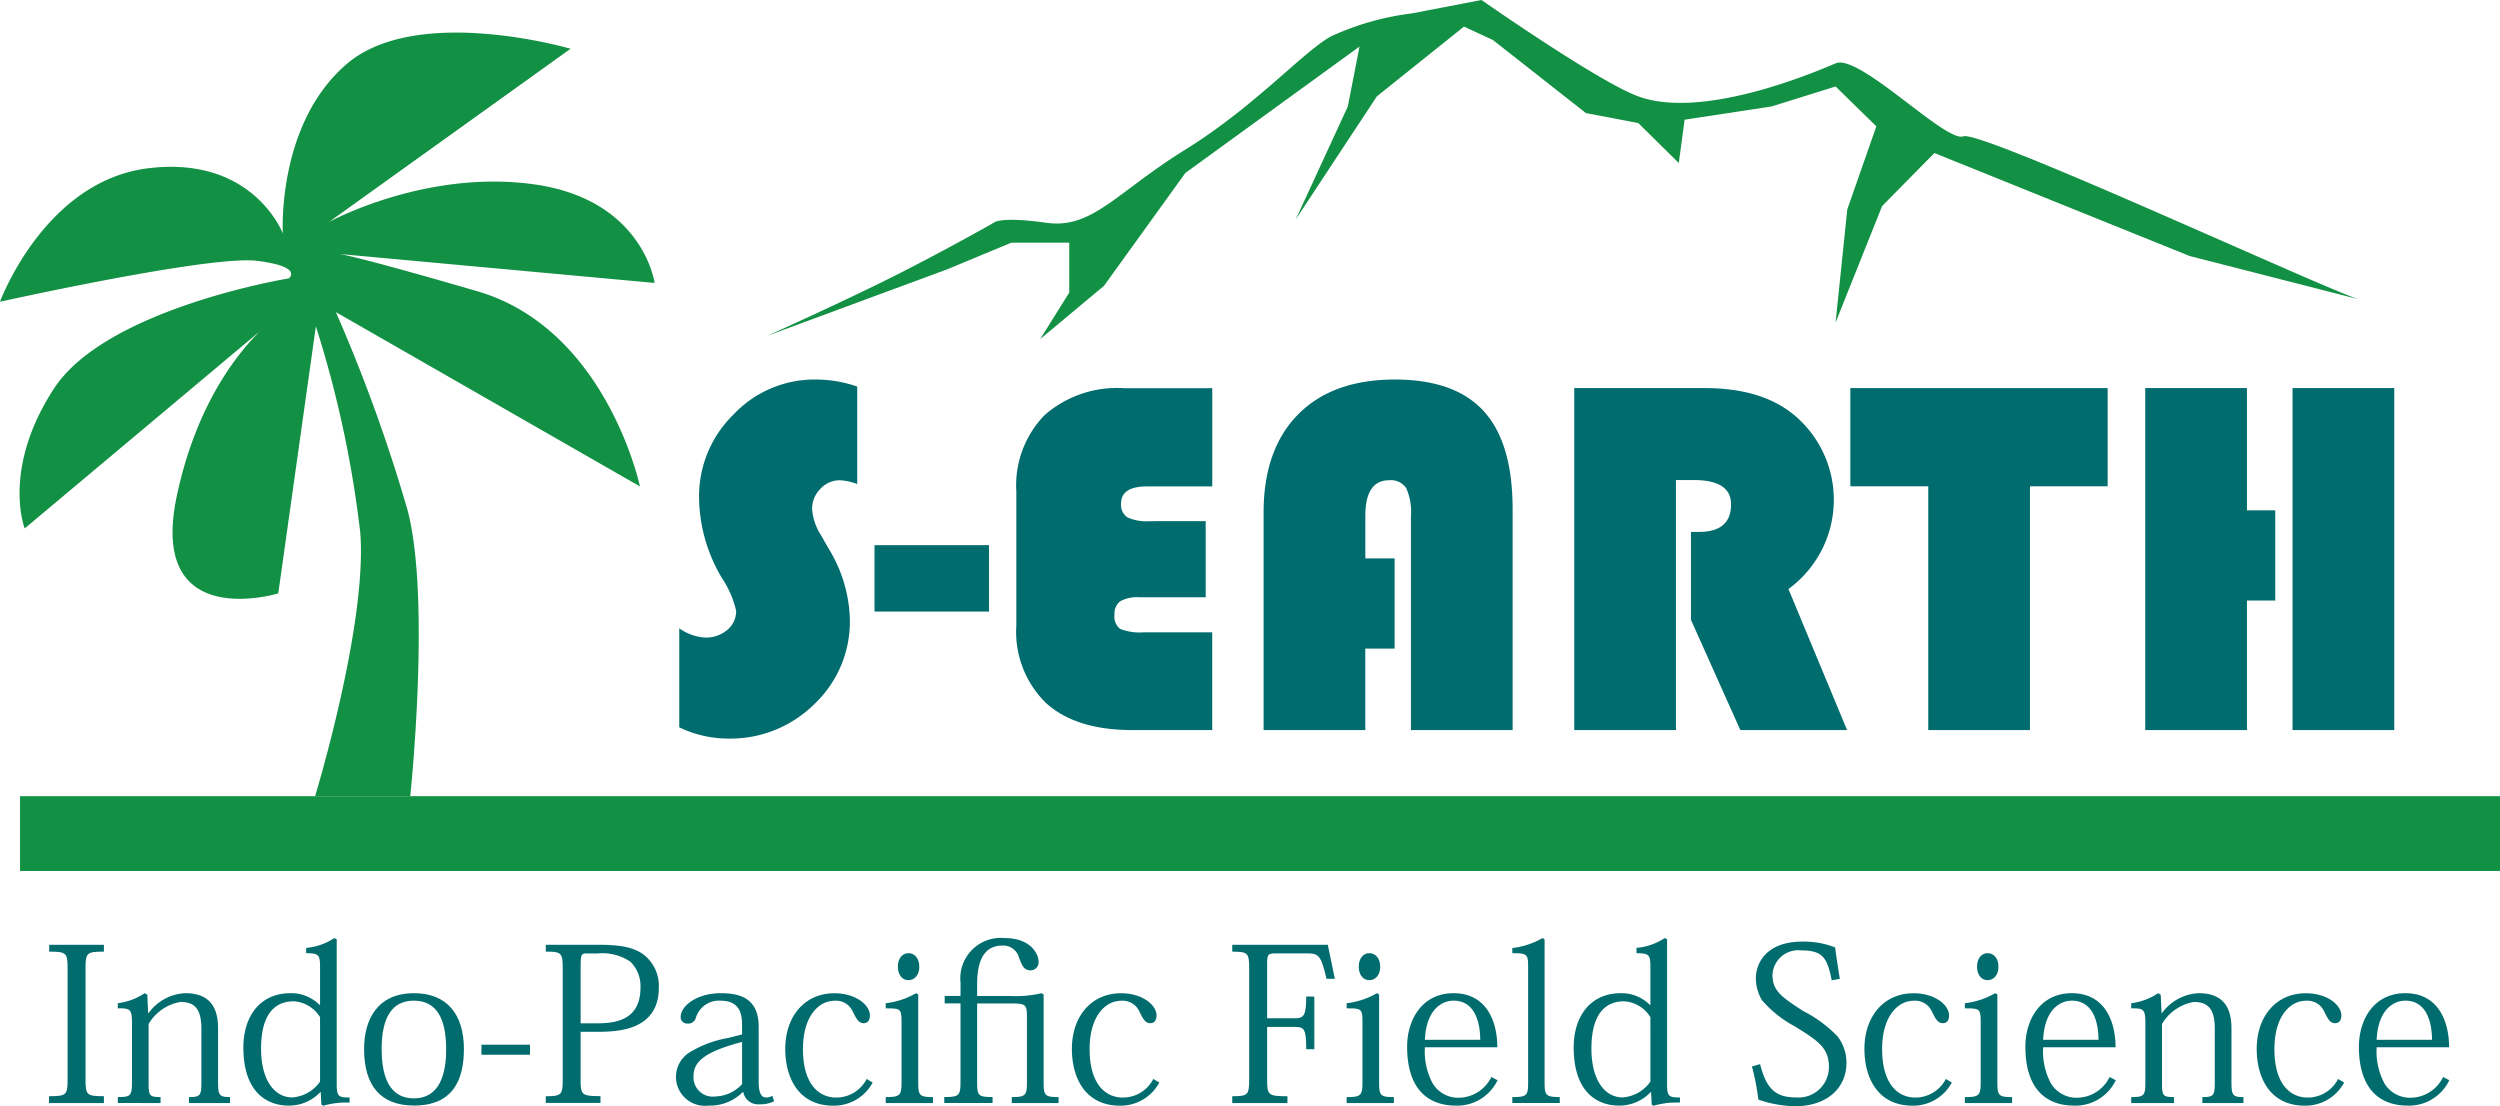 <svg xmlns="http://www.w3.org/2000/svg" xmlns:xlink="http://www.w3.org/1999/xlink" width="194.389" height="86.017" viewBox="0 0 194.389 86.017"><defs><clipPath id="a"><rect width="194.389" height="86.017" fill="none"/></clipPath></defs><g style="isolation:isolate"><rect width="192.831" height="5.815" transform="translate(1.558 61.908)" fill="#129043"/><g clip-path="url(#a)"><path d="M31.9,73.03s1.61-15.277-.2-22.205a125.052,125.052,0,0,0-5.584-15.435L49.76,48.944S47.168,36.692,37.1,33.763s-10.792-2.9-10.792-2.9L50.9,33.121s-.876-6.473-9.357-7.664-15.975,2.933-15.975,2.933L44.365,14.913s-11.93-3.5-17.4,1.179-4.974,13.181-4.974,13.181S19.7,23.219,11.565,24.2C3.461,25.163,0,34.584,0,34.584S16.294,30.955,19.969,31.4c3.687.459,2.486,1.367,2.486,1.367S8.233,35.09,4.176,41.365C.117,47.623,1.922,52.208,1.922,52.208L22.1,35.291S16.012,39,13.747,49.688s7.89,7.572,7.89,7.572l2.923-20.767a85.018,85.018,0,0,1,3.454,16.058C28.565,59.711,24.5,73.03,24.5,73.03Z" transform="translate(0 -11.121)" fill="#129043"/><path d="M298.58,159.638v7.577a4.474,4.474,0,0,0-1.324-.294,2.068,2.068,0,0,0-1.539.664,2.209,2.209,0,0,0-.644,1.6,4.374,4.374,0,0,0,.7,2.024l.6,1.052a11.019,11.019,0,0,1,1.636,5.493,8.82,8.82,0,0,1-2.755,6.566,9.275,9.275,0,0,1-6.732,2.688,8.841,8.841,0,0,1-3.779-.875v-7.7a3.866,3.866,0,0,0,2.006.72,2.563,2.563,0,0,0,1.726-.592,1.888,1.888,0,0,0,.691-1.49,7.59,7.59,0,0,0-1.111-2.553,12.5,12.5,0,0,1-1.773-6.234,8.9,8.9,0,0,1,2.679-6.476,8.664,8.664,0,0,1,6.4-2.719,9.775,9.775,0,0,1,3.213.547" transform="translate(-231.927 -129.579)" fill="#006c6e"/><rect width="8.904" height="5.163" transform="translate(67.998 42.39)" fill="#006c6e"/><path d="M440.721,173.015v5.922h-5.161a2.652,2.652,0,0,0-1.49.312,1.2,1.2,0,0,0-.44,1.05,1.176,1.176,0,0,0,.449,1.1,4.162,4.162,0,0,0,1.831.262h5.318v7.6h-6.213q-4.386,0-6.7-2.093a7.732,7.732,0,0,1-2.318-6.049V170.7a7.824,7.824,0,0,1,2.192-5.922,8.54,8.54,0,0,1,6.164-2.1h6.878v7.636h-5.044q-2.047,0-2.046,1.324a1.168,1.168,0,0,0,.487,1.081,3.527,3.527,0,0,0,1.734.3Z" transform="translate(-346.971 -132.495)" fill="#006c6e"/><path d="M539.832,173v7.012h-2.28v6.332h-7.907v-16.91q0-4.907,2.677-7.625t7.53-2.719q4.675,0,6.916,2.466t2.239,7.607v17.181H541.1V169.689a4.451,4.451,0,0,0-.37-2.161,1.422,1.422,0,0,0-1.324-.606q-1.851,0-1.851,2.767V173Z" transform="translate(-431.393 -129.579)" fill="#006c6e"/><path d="M667.766,169.82v19.441h-7.907v-26.59h10.149q4.635,0,7.187,2.3a8.586,8.586,0,0,1-.682,13.324l4.56,10.968h-8.3l-3.839-8.572v-6.837h.624q2.494,0,2.493-2.143,0-1.888-2.883-1.889Z" transform="translate(-537.452 -132.495)" fill="#006c6e"/><path d="M789.547,170.307v18.954H781.64V170.307h-6.059v-7.636h20.006v7.636Z" transform="translate(-631.707 -132.495)" fill="#006c6e"/><path d="M909.29,172.176v7.014h-2.2v10.07h-7.91v-26.59h7.91v9.505Zm9.254,17.085h-7.91v-26.59h7.91Z" transform="translate(-732.377 -132.495)" fill="#006c6e"/><path d="M445.359,23.263C442.2,22.228,416,10.081,414.644,10.6c-1.343.523-8.1-6.455-9.922-5.675s-10.383,4.386-15.343,2.571C386.295,6.378,377.184,0,377.184,0l-5.415,1.044a21.128,21.128,0,0,0-6.319,1.8c-2.265,1.3-5.882,5.431-11.291,8.788-5.427,3.364-7.221,6.2-10.838,5.689s-4.064,0-4.064,0-3.143,1.8-7.221,3.882c-4.06,2.068-10.378,4.906-10.378,4.906l13.981-5.166,4.986-2.072h4.505v3.88l-2.259,3.614,4.96-4.138,6.326-8.776L367.7,3.621l-.909,4.655-4.052,8.79,6.311-9.573,6.774-5.424,2.247,1.041,7.234,5.684,4.07.774,3.15,3.108.453-3.367,6.774-1.033,4.965-1.552,3.17,3.1-2.26,6.461-.91,8.795,3.617-9.053L412.4,11.9l19.855,8.009Z" transform="translate(-261.99 -0.001)" fill="#129043"/><path d="M20.536,407.819c1.362,0,1.445-.1,1.445-1.3v-8.641c0-1.2-.083-1.3-1.429-1.3v-.532h4.254v.532c-1.346,0-1.429.1-1.429,1.3v8.641c0,1.2.083,1.3,1.429,1.3v.532h-4.27Z" transform="translate(-16.726 -322.583)" fill="#006c6e"/><path d="M51.779,417.847A3.725,3.725,0,0,1,54.62,416.3c1.862,0,2.56,1.048,2.56,2.726v4.153c0,1.048.083,1.2.929,1.2v.464H54.918v-.464c.9,0,.965-.117.965-1.23v-4.073c0-1.546-.516-2.094-1.629-2.094a3.586,3.586,0,0,0-2.475,1.712v4.47c0,1.1.031,1.214.929,1.214v.464H49.385v-.464c1.014,0,1.1-.1,1.1-1.23v-4.488c0-1.081-.1-1.2-1.1-1.18v-.4a4.833,4.833,0,0,0,2.093-.781l.2.117.067,1.429Z" transform="translate(-40.224 -339.075)" fill="#006c6e"/><path d="M107.957,398.388v-2.91c0-.981-.083-1.113-1.081-1.113v-.415a4.7,4.7,0,0,0,2.195-.765l.182.1v11.266c0,.965.15,1.03,1,1.03v.4a6.259,6.259,0,0,0-2.062.249l-.132-.1-.049-.965h-.034a3.325,3.325,0,0,1-2.475,1.048c-1.38,0-3.507-.747-3.507-4.537,0-2.21,1.131-4.205,3.7-4.205a3.124,3.124,0,0,1,2.228.915Zm0,.947a2.59,2.59,0,0,0-2.044-1.23c-2.376,0-2.542,2.542-2.542,3.7,0,2.376,1.012,3.772,2.426,3.772a2.884,2.884,0,0,0,2.161-1.23Z" transform="translate(-83.071 -320.247)" fill="#006c6e"/><path d="M152.613,420.638c0-2.244,1-4.337,3.889-4.337,2.56,0,3.873,1.663,3.873,4.337,0,2.394-.848,4.4-3.873,4.4-2.576,0-3.889-1.512-3.889-4.4m1.364.018c0,3.339,1.479,3.821,2.509,3.821,2.06,0,2.509-1.995,2.509-3.821,0-2.428-.781-3.774-2.509-3.774-1.712,0-2.509,1.313-2.509,3.774" transform="translate(-124.303 -339.075)" fill="#006c6e"/><rect width="3.774" height="0.781" transform="translate(37.436 81.231)" fill="#006c6e"/><path d="M228.781,407.819c1.214,0,1.315-.1,1.315-1.3v-8.641c0-1.2-.1-1.3-1.315-1.3v-.532H233c1.844,0,2.791.283,3.474.833a3.077,3.077,0,0,1,1.095,2.493c0,3.24-3.007,3.44-4.735,3.44h-1.346v3.7c0,1.2.065,1.3,1.544,1.3v.532h-4.254Zm4.057-5.668c1.661,0,3.305-.431,3.305-2.791a2.672,2.672,0,0,0-.781-1.995,3.873,3.873,0,0,0-2.558-.646h-.916c-.348,0-.4.166-.4,1v4.436Z" transform="translate(-186.341 -322.583)" fill="#006c6e"/><path d="M288.494,418.744c0-1.214-.467-1.862-1.7-1.862a1.874,1.874,0,0,0-1.894,1.331.6.6,0,0,1-.648.449.5.5,0,0,1-.532-.532c0-.747,1.113-1.829,3.157-1.829,1.678,0,2.908.565,2.908,2.609v4.27c0,.833.184,1.23.566,1.23a.922.922,0,0,0,.5-.132l.135.433a2.531,2.531,0,0,1-1.147.231,1.167,1.167,0,0,1-1.248-.947h-.049a3.607,3.607,0,0,1-2.677,1.048,2.249,2.249,0,0,1-1.344-4.205,8.514,8.514,0,0,1,2.841-1.046l1.131-.283Zm0,1.346c-2.843.747-3.774,1.512-3.774,2.641a1.5,1.5,0,0,0,1.7,1.6,2.9,2.9,0,0,0,2.078-.963Z" transform="translate(-230.794 -339.075)" fill="#006c6e"/><path d="M335.941,423.248a3.42,3.42,0,0,1-3.058,1.8c-2.677,0-3.74-2.127-3.74-4.42,0-2.493,1.481-4.322,3.824-4.322,1.66,0,2.758.915,2.758,1.728,0,.366-.166.6-.482.6-.4,0-.563-.332-.864-.931a1.422,1.422,0,0,0-1.4-.814c-1.245,0-2.459,1.214-2.459,3.756,0,2.708,1.214,3.772,2.592,3.772a2.659,2.659,0,0,0,2.361-1.445Z" transform="translate(-268.085 -339.075)" fill="#006c6e"/><path d="M373.787,402.757v6.763c0,1.079.067,1.214,1.147,1.214v.465H371.26v-.465c1.147,0,1.23-.135,1.23-1.23v-4.537c0-1.115-.065-1.131-1.23-1.131v-.4a6.062,6.062,0,0,0,2.361-.781Zm.083-2.161c0,.664-.381,1.046-.848,1.046-.449,0-.815-.382-.815-1.046s.366-1.048.815-1.048c.516,0,.848.433.848,1.048" transform="translate(-302.39 -325.43)" fill="#006c6e"/><path d="M397.078,396.692a3.149,3.149,0,0,1,3.406-3.507c2.127,0,2.659,1.313,2.659,1.813a.627.627,0,0,1-.615.7c-.581,0-.7-.5-.9-.965a1.259,1.259,0,0,0-1.3-.963c-1.113,0-1.961.729-1.961,2.973v.947h2.61a8.521,8.521,0,0,0,2.394-.216l.166.1v6.763c0,1.079.065,1.214,1.162,1.214v.464h-3.639v-.464c1.113,0,1.18-.15,1.18-1.23v-4.887c0-1.1-.067-1.162-1.263-1.162h-2.61V404.4c0,1.046.1,1.147,1.2,1.147v.464h-3.756v-.464c1.18,0,1.263-.117,1.263-1.248v-6.032h-1.23v-.583h1.23Z" transform="translate(-322.389 -320.247)" fill="#006c6e"/><path d="M456.1,423.248a3.42,3.42,0,0,1-3.058,1.8c-2.677,0-3.741-2.127-3.741-4.42,0-2.493,1.481-4.322,3.824-4.322,1.66,0,2.758.915,2.758,1.728,0,.366-.166.6-.482.6-.4,0-.563-.332-.864-.931a1.422,1.422,0,0,0-1.4-.814c-1.245,0-2.459,1.214-2.459,3.756,0,2.708,1.214,3.772,2.592,3.772a2.659,2.659,0,0,0,2.361-1.445Z" transform="translate(-365.955 -339.075)" fill="#006c6e"/><path d="M522.891,400.075v4.088h-.63c0-1.6-.166-1.73-.9-1.73H519.22v4.088c0,1.214.083,1.3,1.577,1.3v.532h-4.288v-.532c1.214,0,1.315-.1,1.315-1.3v-8.641c0-1.2-.1-1.3-1.315-1.3v-.532h7.43l.547,2.643h-.646c-.433-1.829-.6-1.977-1.53-1.977h-2.475c-.565,0-.615.115-.615.846v4.2h2.127c.731,0,.913-.2.913-1.694Z" transform="translate(-420.694 -322.583)" fill="#006c6e"/><path d="M566.981,402.757v6.763c0,1.079.067,1.214,1.147,1.214v.465h-3.671v-.465c1.147,0,1.23-.135,1.23-1.23v-4.537c0-1.115-.067-1.131-1.23-1.131v-.4a6.064,6.064,0,0,0,2.358-.781Zm.083-2.161c0,.664-.381,1.046-.846,1.046-.449,0-.815-.382-.815-1.046s.366-1.048.815-1.048c.514,0,.846.433.846,1.048" transform="translate(-459.748 -325.43)" fill="#006c6e"/><path d="M593.6,425.043c-2.278,0-3.79-1.414-3.79-4.571,0-2.161,1.2-4.171,3.606-4.171,2.56,0,3.406,2.177,3.406,4.205h-5.632a5.259,5.259,0,0,0,.615,2.825,2.324,2.324,0,0,0,1.977,1.1,2.845,2.845,0,0,0,2.576-1.613l.482.251a3.479,3.479,0,0,1-3.157,1.977Zm1.894-5.118c0-1.048-.267-3.043-2.078-3.043-.83,0-2.111.6-2.226,3.043Z" transform="translate(-480.398 -339.075)" fill="#006c6e"/><path d="M633.9,405.551c1.18,0,1.23-.135,1.23-1.23v-8.859c0-1-.049-1.1-1.23-1.1v-.4a6.15,6.15,0,0,0,2.361-.781l.148.117v11.035c0,1.079.067,1.214,1.18,1.214v.464H633.9Z" transform="translate(-516.309 -320.247)" fill="#006c6e"/><path d="M665.583,398.388v-2.91c0-.981-.083-1.113-1.081-1.113v-.415a4.7,4.7,0,0,0,2.195-.765l.182.1v11.266c0,.965.15,1.03,1,1.03v.4a6.259,6.259,0,0,0-2.062.249l-.132-.1-.049-.965H665.6a3.325,3.325,0,0,1-2.475,1.048c-1.38,0-3.507-.747-3.507-4.537,0-2.21,1.131-4.205,3.7-4.205a3.124,3.124,0,0,1,2.228.915Zm0,.947a2.59,2.59,0,0,0-2.044-1.23c-2.376,0-2.542,2.542-2.542,3.7,0,2.376,1.012,3.772,2.426,3.772a2.884,2.884,0,0,0,2.161-1.23Z" transform="translate(-537.255 -320.247)" fill="#006c6e"/><path d="M734.979,404.232c.514,2.06,1.313,2.592,2.859,2.592a2.36,2.36,0,0,0,2.491-2.376c0-1.494-.846-2.026-2.625-3.139a8.934,8.934,0,0,1-2.576-2.044,3.32,3.32,0,0,1-.48-1.7c0-1.2.83-2.859,3.606-2.859a6.658,6.658,0,0,1,2.558.449c.083.666.233,1.629.366,2.443l-.631.117c-.35-1.761-.7-2.327-2.361-2.327a2.007,2.007,0,0,0-2.244,1.894c0,1.247.682,1.712,2.394,2.825a9.851,9.851,0,0,1,2.675,1.979,3.358,3.358,0,0,1,.682,2.06c0,1.878-1.447,3.357-3.99,3.357a8.933,8.933,0,0,1-2.859-.516,18.872,18.872,0,0,0-.5-2.574Z" transform="translate(-598.121 -321.489)" fill="#006c6e"/><path d="M788.281,423.248a3.417,3.417,0,0,1-3.058,1.8c-2.675,0-3.738-2.127-3.738-4.42,0-2.493,1.479-4.322,3.821-4.322,1.663,0,2.76.915,2.76,1.728,0,.366-.166.6-.482.6-.4,0-.565-.332-.864-.931a1.424,1.424,0,0,0-1.4-.814c-1.247,0-2.459,1.214-2.459,3.756,0,2.708,1.212,3.772,2.592,3.772a2.664,2.664,0,0,0,2.361-1.445Z" transform="translate(-636.515 -339.075)" fill="#006c6e"/><path d="M826.126,402.757v6.763c0,1.079.067,1.214,1.147,1.214v.465H823.6v-.465c1.147,0,1.23-.135,1.23-1.23v-4.537c0-1.115-.067-1.131-1.23-1.131v-.4a6.064,6.064,0,0,0,2.358-.781Zm.083-2.161c0,.664-.381,1.046-.846,1.046-.449,0-.815-.382-.815-1.046s.366-1.048.815-1.048c.514,0,.846.433.846,1.048" transform="translate(-670.82 -325.43)" fill="#006c6e"/><path d="M852.746,425.043c-2.278,0-3.79-1.414-3.79-4.571,0-2.161,1.2-4.171,3.606-4.171,2.56,0,3.406,2.177,3.406,4.205h-5.632a5.259,5.259,0,0,0,.615,2.825,2.324,2.324,0,0,0,1.977,1.1,2.845,2.845,0,0,0,2.576-1.613l.482.251a3.479,3.479,0,0,1-3.157,1.977Zm1.894-5.118c0-1.048-.267-3.043-2.078-3.043-.83,0-2.111.6-2.226,3.043Z" transform="translate(-691.471 -339.075)" fill="#006c6e"/><path d="M895.707,417.847a3.725,3.725,0,0,1,2.841-1.546c1.862,0,2.56,1.048,2.56,2.726v4.153c0,1.048.083,1.2.929,1.2v.464h-3.191v-.464c.9,0,.965-.117.965-1.23v-4.073c0-1.546-.516-2.094-1.629-2.094a3.586,3.586,0,0,0-2.475,1.712v4.47c0,1.1.031,1.214.929,1.214v.464h-3.323v-.464c1.014,0,1.1-.1,1.1-1.23v-4.488c0-1.081-.1-1.2-1.1-1.18v-.4a4.833,4.833,0,0,0,2.094-.781l.2.117.067,1.429Z" transform="translate(-727.599 -339.075)" fill="#006c6e"/><path d="M952.715,423.248a3.417,3.417,0,0,1-3.058,1.8c-2.675,0-3.738-2.127-3.738-4.42,0-2.493,1.479-4.322,3.821-4.322,1.663,0,2.76.915,2.76,1.728,0,.366-.166.6-.483.6-.4,0-.565-.332-.864-.931a1.424,1.424,0,0,0-1.4-.814c-1.247,0-2.459,1.214-2.459,3.756,0,2.708,1.212,3.772,2.592,3.772a2.664,2.664,0,0,0,2.361-1.445Z" transform="translate(-770.446 -339.075)" fill="#006c6e"/><path d="M992.54,425.043c-2.278,0-3.79-1.414-3.79-4.571,0-2.161,1.2-4.171,3.606-4.171,2.56,0,3.406,2.177,3.406,4.205H990.13a5.259,5.259,0,0,0,.615,2.825,2.324,2.324,0,0,0,1.977,1.1,2.845,2.845,0,0,0,2.576-1.613l.482.251a3.479,3.479,0,0,1-3.157,1.977Zm1.894-5.118c0-1.048-.267-3.043-2.078-3.043-.83,0-2.111.6-2.226,3.043Z" transform="translate(-805.332 -339.075)" fill="#006c6e"/></g></g></svg>